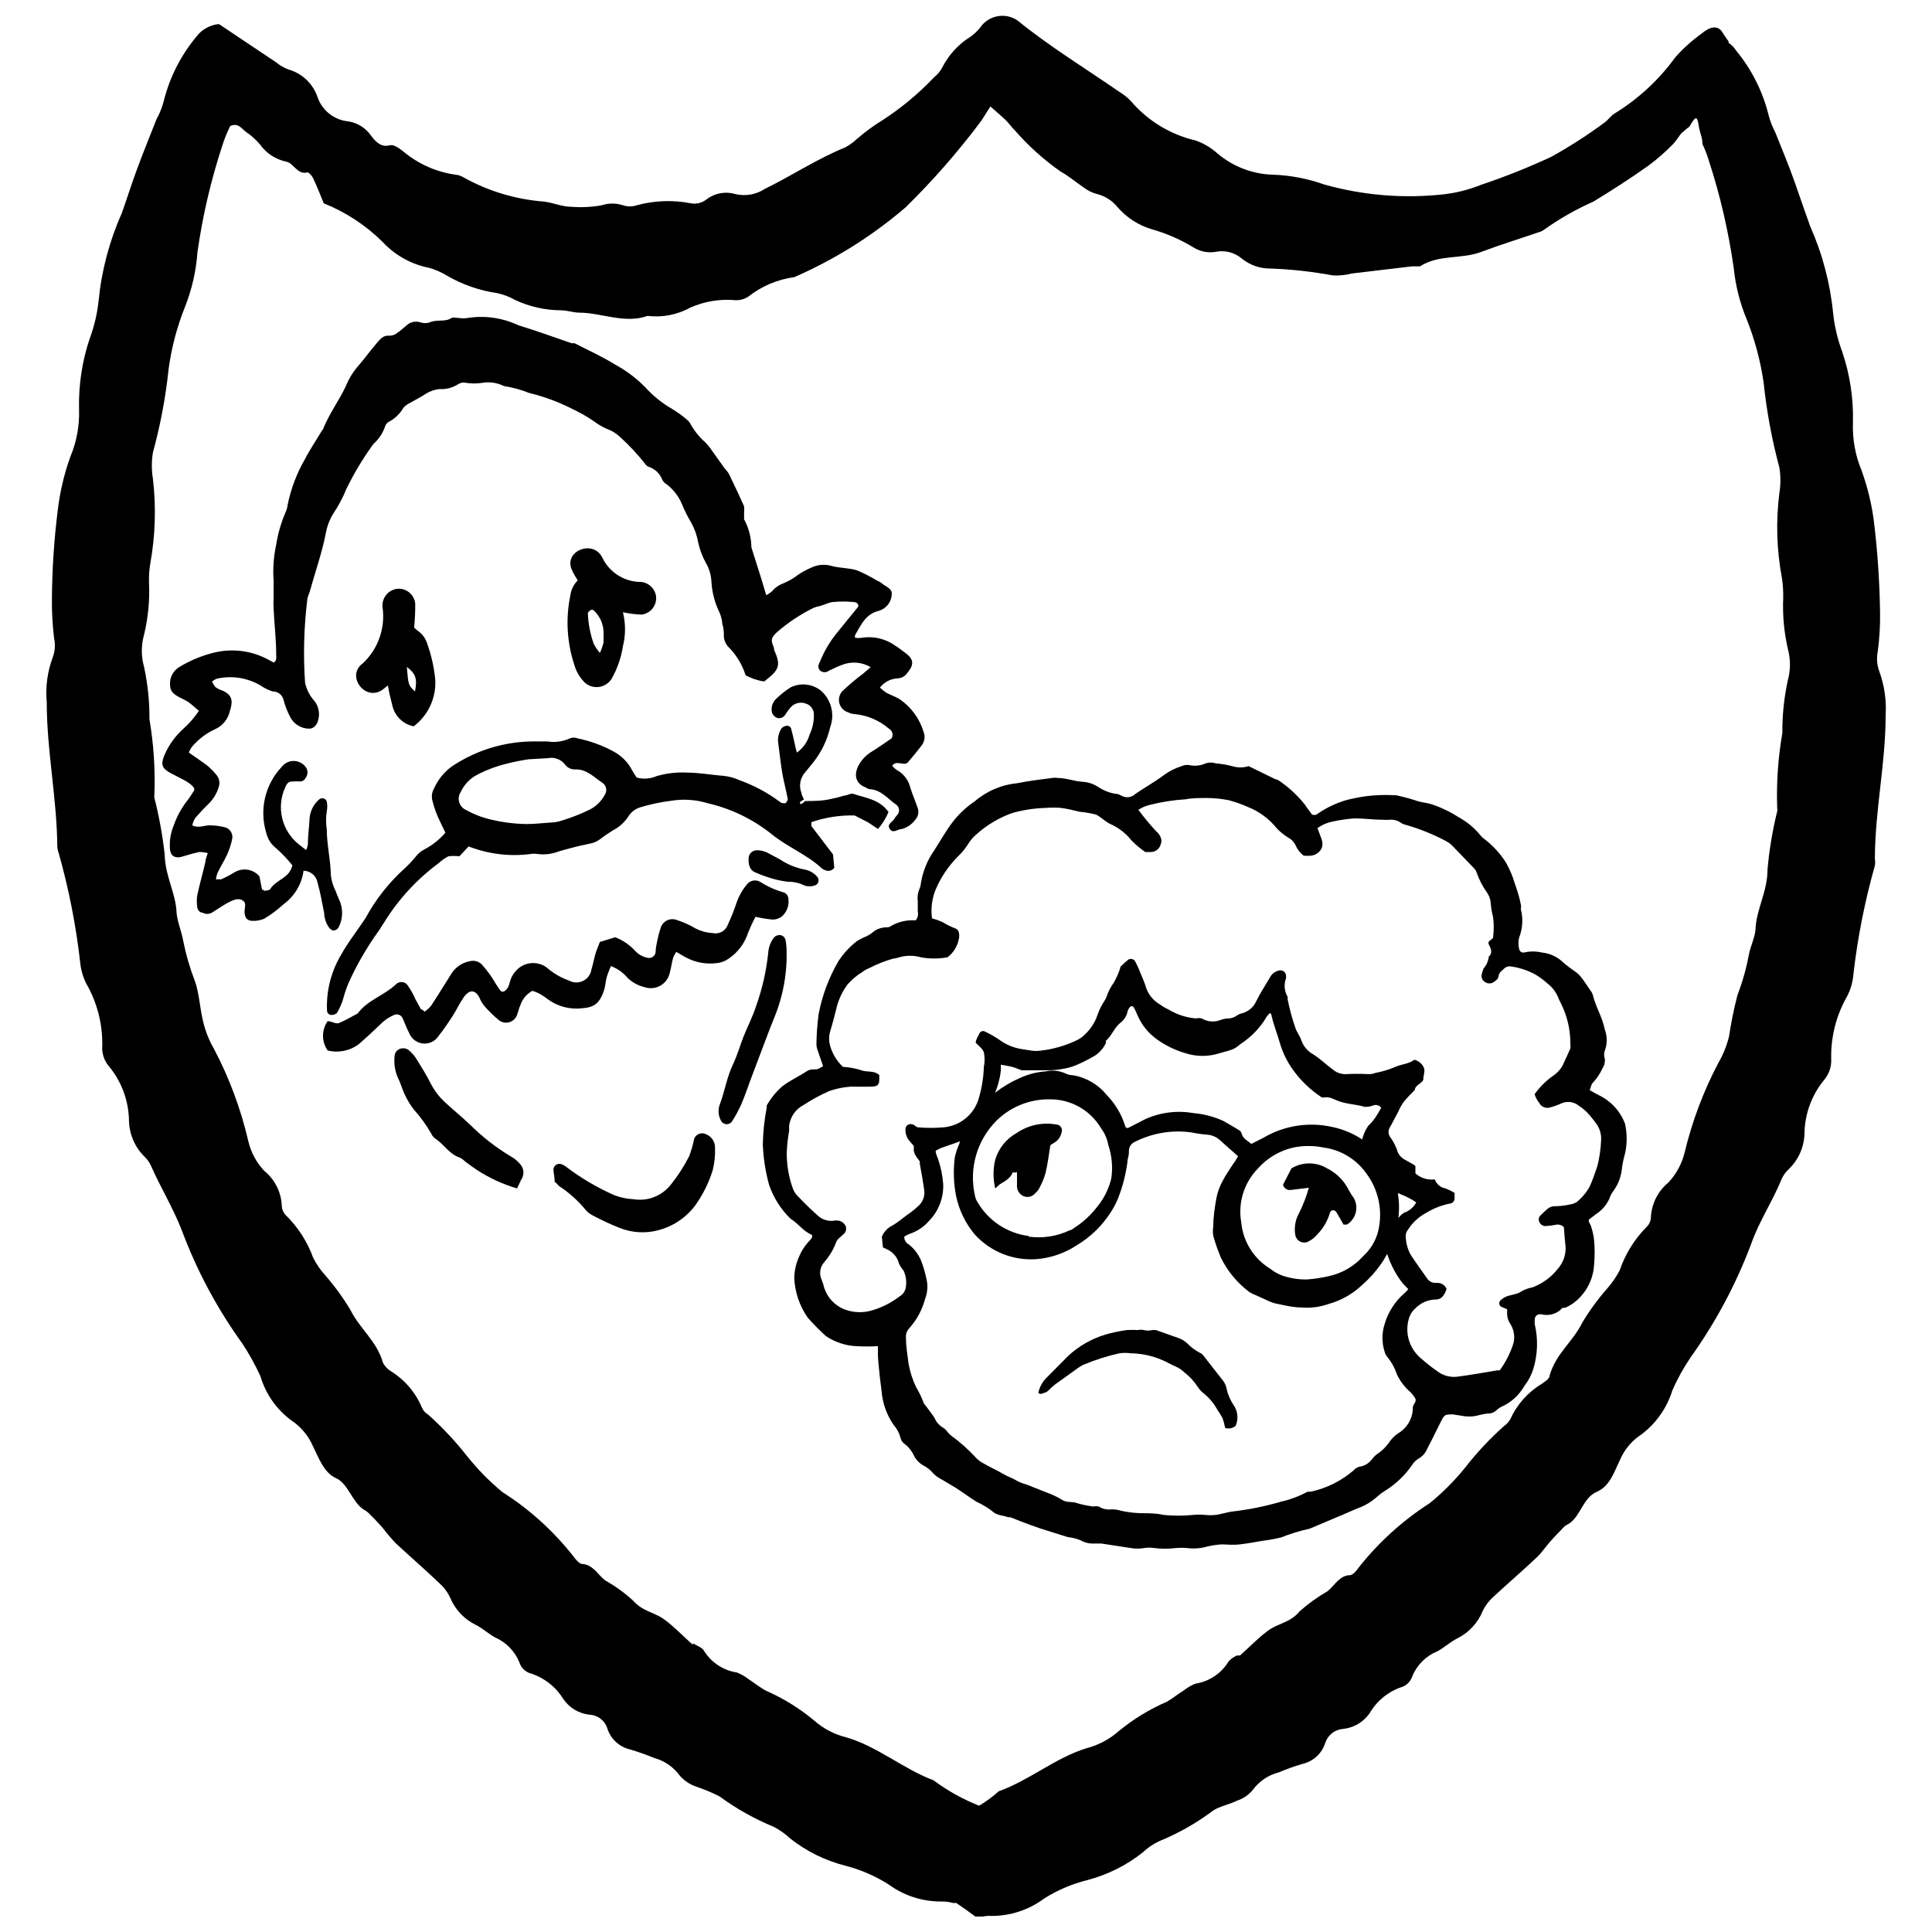 <?xml version="1.0" encoding="UTF-8"?>
<!-- Uploaded to: ICON Repo, www.iconrepo.com, Generator: ICON Repo Mixer Tools -->
<svg width="800px" height="800px" version="1.1" viewBox="144 144 512 512" xmlns="http://www.w3.org/2000/svg">
 <defs>
  <clipPath id="a">
   <path d="m156 148.09h488v503.81h-488z"/>
  </clipPath>
 </defs>
 <g clip-path="url(#a)">
  <path d="m642.01 321.83c-0.594-1.621-0.734-3.379-0.398-5.074 0.465-3.461 0.676-6.949 0.625-10.438-0.113-7.816-0.625-15.625-1.539-23.387-0.566-4.867-1.695-9.652-3.363-14.258-1.672-4.027-2.449-8.367-2.285-12.723 0.16-6.371-0.805-12.723-2.852-18.762-1.211-3.254-2.016-6.644-2.394-10.098-0.773-7.996-2.836-15.816-6.102-23.156-1.367-3.766-2.625-7.527-3.992-11.406-1.598-4.562-3.481-9.012-5.246-13.461h-0.004c-0.758-1.453-1.352-2.981-1.766-4.562-1.547-6.281-4.492-12.129-8.613-17.113-0.516-0.816-1.195-1.516-1.996-2.055v-0.457c0 0.172-0.801-1.082-1.426-1.992-1.312-2.508-3.594-1.77-5.703 0-2.547 1.828-4.879 3.93-6.961 6.273-4.305 5.938-9.73 10.973-15.969 14.828-1.082 0.57-1.883 1.883-2.91 2.566-4.477 3.305-9.164 6.316-14.031 9.012-6.055 2.816-12.262 5.289-18.594 7.414-3.16 1.277-6.481 2.121-9.867 2.512-10.66 1.18-21.449 0.289-31.77-2.625-4.293-1.531-8.793-2.394-13.348-2.566-5.488-0.117-10.77-2.133-14.941-5.703-1.664-1.484-3.602-2.625-5.707-3.367-6.66-1.551-12.656-5.188-17.109-10.379-0.883-0.957-1.902-1.785-3.023-2.453-9.238-6.387-18.535-12.035-27.094-18.992-3.246-2.191-7.652-1.352-9.867 1.883-0.762 0.965-1.664 1.812-2.68 2.508-3.168 1.996-5.731 4.816-7.414 8.156-0.512 0.949-1.207 1.785-2.055 2.453-4.094 4.332-8.688 8.16-13.688 11.406-2.418 1.484-4.707 3.16-6.844 5.019-0.934 0.867-1.969 1.613-3.082 2.227-7.359 2.965-14.203 7.527-21.332 11.008-2.289 1.5-5.094 1.996-7.758 1.367-2.617-0.793-5.461-0.281-7.641 1.371-1.148 0.938-2.644 1.332-4.109 1.082-4.785-0.941-9.723-0.766-14.43 0.516-1.164 0.387-2.426 0.387-3.594 0-1.852-0.609-3.852-0.609-5.703 0-2.633 0.473-5.316 0.609-7.984 0.398-2.394 0-4.734-1.027-7.129-1.367v-0.004c-7.598-0.555-14.977-2.773-21.617-6.5-0.594-0.352-1.254-0.566-1.941-0.629-5.203-0.719-10.094-2.918-14.086-6.332-0.969-0.742-2.34-1.711-3.309-1.484-2.34 0.629-3.707-0.797-5.019-2.508-1.41-2.07-3.625-3.457-6.102-3.82-3.731-0.379-6.894-2.898-8.102-6.445-1.207-3.551-4.09-6.281-7.699-7.301-1.18-0.445-2.277-1.078-3.25-1.883l-15.172-10.152c-2.414 0.219-4.617 1.469-6.047 3.422-4.125 4.981-7.07 10.832-8.613 17.113-0.434 1.629-1.066 3.199-1.883 4.676-1.77 4.508-3.594 8.953-5.246 13.461s-2.566 7.527-3.938 11.406c-3.293 7.356-5.371 15.195-6.16 23.215-0.359 3.41-1.145 6.766-2.336 9.98-2.039 6.043-3.004 12.395-2.852 18.766 0.156 4.359-0.641 8.703-2.34 12.719-1.637 4.574-2.746 9.32-3.309 14.145-0.969 7.762-1.484 15.57-1.539 23.387-0.039 3.488 0.152 6.977 0.57 10.438 0.375 1.691 0.258 3.453-0.344 5.078-1.43 3.82-1.973 7.914-1.594 11.977 0 12.832 2.68 25.324 2.793 38.102 0.027 0.586 0.141 1.16 0.344 1.711 2.684 9.469 4.59 19.141 5.703 28.918 0.176 1.984 0.719 3.918 1.598 5.703 2.879 4.988 4.359 10.664 4.277 16.426-0.184 2.082 0.496 4.144 1.883 5.703 3.219 3.961 5.043 8.875 5.188 13.977 0 3.633 1.434 7.117 3.992 9.695 0.797 0.742 1.438 1.633 1.883 2.625 2.508 5.703 5.988 11.406 8.156 17.109 3.984 10.652 9.375 20.723 16.027 29.945 1.82 2.762 3.422 5.66 4.793 8.668 1.383 4.691 4.269 8.801 8.211 11.695 2.523 1.684 4.504 4.059 5.707 6.844 1.598 3.25 2.965 7.074 6.102 8.441s4.277 6.273 7.242 8.27c0.453 0.234 0.875 0.52 1.258 0.855 1.312 1.254 2.566 2.566 3.82 3.992 1.102 1.453 2.281 2.844 3.535 4.164 3.82 3.535 7.699 6.902 11.406 10.438 1.215 1.047 2.203 2.328 2.91 3.766 1.293 3.246 3.754 5.894 6.902 7.414 1.711 0.855 3.309 2.34 5.078 3.309h-0.004c2.934 1.277 5.25 3.652 6.445 6.617 0.402 1.262 1.344 2.285 2.57 2.793 3.773 1.098 7.004 3.559 9.066 6.902 1.582 2.328 4.106 3.852 6.902 4.164 2.16 0.078 4.047 1.488 4.734 3.535 0.875 2.875 3.227 5.055 6.16 5.703 2.129 0.633 4.223 1.375 6.273 2.227 2.734 0.734 5.129 2.383 6.789 4.676 1.16 1.336 2.656 2.34 4.332 2.91 2.109 0.711 4.168 1.57 6.16 2.566 4.465 3.277 9.309 5.996 14.43 8.098 1.582 0.824 3.039 1.863 4.336 3.082 4.336 3.43 9.352 5.898 14.715 7.242 4.039 1.055 7.887 2.727 11.41 4.965 4.019 2.938 8.875 4.516 13.859 4.504 1.078-0.031 2.156 0.102 3.195 0.398h0.855c1.77 1.199 3.481 2.394 5.133 3.648v0.004c0.16 0.102 0.297 0.238 0.398 0.398 1.207-0.508 2.516-0.723 3.82-0.629 4.992 0.012 9.852-1.59 13.859-4.562 3.516-2.238 7.367-3.894 11.41-4.902 5.356-1.391 10.367-3.875 14.715-7.301 1.297-1.234 2.777-2.254 4.391-3.023 5.121-2.09 9.953-4.832 14.375-8.156 1.883-1.199 4.164-1.539 6.219-2.566h-0.004c1.68-0.539 3.164-1.547 4.277-2.91 1.684-2.281 4.102-3.914 6.848-4.621 2.031-0.852 4.106-1.594 6.215-2.223 2.938-0.641 5.297-2.824 6.16-5.703 0.711-2.043 2.578-3.461 4.734-3.594 2.801-0.309 5.336-1.805 6.957-4.109 1.949-3.367 5.078-5.891 8.785-7.07 1.227-0.508 2.164-1.531 2.566-2.797 1.246-3.012 3.652-5.394 6.676-6.613 1.77-0.969 3.309-2.394 5.078-3.309h-0.004c3.129-1.52 5.59-4.137 6.902-7.359 0.699-1.457 1.691-2.758 2.91-3.82 3.766-3.535 7.699-6.844 11.406-10.379 1.312-1.254 2.394-2.852 3.594-4.223 1.199-1.367 2.508-2.68 3.766-3.992h-0.004c0.418-0.301 0.855-0.566 1.312-0.801 2.965-2.055 3.648-6.789 7.188-8.328 3.535-1.539 4.562-5.133 6.16-8.383 1.164-2.805 3.152-5.191 5.703-6.844 3.902-2.934 6.777-7.027 8.215-11.691 1.332-3.027 2.938-5.93 4.789-8.672 6.617-9.246 12.008-19.309 16.027-29.945 2.109-6.102 5.703-11.406 8.156-17.395 0.441-0.996 1.082-1.887 1.883-2.625 2.633-2.519 4.133-5.996 4.164-9.641 0.117-5.106 1.945-10.027 5.191-13.973 1.344-1.582 2.019-3.629 1.883-5.703-0.109-5.773 1.352-11.473 4.219-16.484 0.926-1.773 1.484-3.711 1.656-5.703 1.109-9.777 3.019-19.449 5.703-28.918 0.086-0.566 0.086-1.145 0-1.711 0-12.777 2.852-25.324 2.852-38.156 0.242-3.977-0.344-7.957-1.711-11.695zm-24.242 2.566c-0.984 4.555-1.461 9.203-1.426 13.859-1.141 6.57-1.602 13.242-1.367 19.906 0.055 0.285 0.055 0.574 0 0.855-1.25 5.062-2.106 10.211-2.566 15.402 0 5.703-2.68 9.926-3.137 15.172 0 2.566-1.367 4.961-1.824 7.527h-0.004c-0.684 3.641-1.695 7.211-3.023 10.668-0.926 3.609-1.668 7.266-2.223 10.949-0.617 2.461-1.578 4.824-2.852 7.016-3.938 7.492-6.93 15.441-8.898 23.672-0.723 2.965-2.195 5.695-4.277 7.926-2.836 2.324-4.539 5.75-4.676 9.414-0.047 0.832-0.391 1.621-0.973 2.223-3.297 3.289-5.793 7.289-7.301 11.691-0.895 1.699-1.988 3.289-3.25 4.734-2.5 2.832-4.734 5.887-6.672 9.129-2.453 5.019-6.957 8.156-8.613 13.918 0 0.969-1.312 1.711-2.109 2.281v-0.004c-3.664 2.199-6.57 5.465-8.328 9.355-0.391 0.703-0.938 1.309-1.598 1.77-3.769 3.344-7.227 7.031-10.324 11.008-2.801 3.473-5.953 6.648-9.41 9.469-7.199 4.617-13.578 10.398-18.879 17.109-0.57 0.855-1.484 1.938-2.281 1.996-2.738 0-4.051 2.738-5.988 4.277-2.629 1.512-5.098 3.289-7.359 5.305-2.453 3.023-5.703 3.137-8.328 5.078-2.625 1.938-4.961 4.391-7.473 6.617h-0.742c-0.227 0-1.883 0.914-2.394 1.77v-0.004c-1.926 3.07-5.09 5.152-8.668 5.703-1.133 0.445-2.191 1.059-3.137 1.828-1.539 0.914-2.91 2.109-4.449 2.965-4.606 1.992-8.906 4.621-12.777 7.812-2.441 2.144-5.352 3.688-8.5 4.508-8.215 2.508-15.23 8.555-23.27 11.406-1.602 1.441-3.34 2.723-5.191 3.82-4.309-1.695-8.375-3.961-12.09-6.731-8.043-3.023-15-9.07-23.215-11.406-3.156-0.789-6.074-2.336-8.5-4.504-3.867-3.211-8.168-5.859-12.773-7.871-1.539-0.855-2.965-1.996-4.449-2.965v-0.004c-0.973-0.758-2.047-1.371-3.195-1.824-3.582-0.547-6.75-2.629-8.668-5.703-0.457-0.855-1.539-1.199-2.394-1.711-0.855-0.512-0.512 0-0.684 0-2.508-2.223-4.848-4.734-7.527-6.672-2.68-1.938-5.703-2.055-8.27-5.019h-0.008c-2.242-2.043-4.711-3.82-7.356-5.305-1.938-1.539-3.25-4.164-5.988-4.336-0.797 0-1.711-1.082-2.34-1.938v-0.004c-5.273-6.734-11.656-12.523-18.879-17.109-3.441-2.844-6.574-6.035-9.355-9.523-3.109-3.965-6.566-7.648-10.324-11.012-0.684-0.402-1.238-0.996-1.594-1.711-1.648-4.031-4.523-7.441-8.215-9.75-0.922-0.543-1.672-1.336-2.168-2.281-1.598-5.703-6.102-8.953-8.613-13.973v-0.004c-1.934-3.231-4.144-6.285-6.617-9.125-1.285-1.41-2.379-2.981-3.25-4.676-1.551-4.316-4.066-8.215-7.356-11.41-0.57-0.629-0.91-1.434-0.973-2.281-0.113-3.668-1.82-7.106-4.676-9.41-2.086-2.219-3.543-4.957-4.219-7.93-1.98-8.512-5.047-16.738-9.129-24.469-1.266-2.191-2.207-4.555-2.793-7.016-0.914-3.594-1.027-7.527-2.223-10.895h-0.004c-1.336-3.438-2.367-6.988-3.078-10.605-0.457-2.566-1.539-4.961-1.77-7.473-0.172-5.133-3.023-9.641-3.137-15.344-0.559-5.098-1.477-10.148-2.738-15.113-0.055-0.285-0.055-0.574 0-0.855 0.25-6.684-0.191-13.375-1.312-19.965 0.039-4.66-0.441-9.309-1.426-13.859-0.793-2.797-0.793-5.758 0-8.555 1.086-4.481 1.527-9.09 1.312-13.691-0.059-1.738 0.055-3.477 0.344-5.191 1.336-7.414 1.566-14.988 0.684-22.473-0.371-2.285-0.371-4.613 0-6.898 1.988-7.254 3.383-14.652 4.164-22.133 0.766-5.691 2.242-11.27 4.391-16.598 1.805-4.598 2.898-9.445 3.254-14.371 1.367-9.688 3.602-19.23 6.672-28.52 0.551-1.68 1.219-3.32 1.996-4.906 2.223-1.027 3.137 0.855 4.336 1.652v0.004c1.344 0.91 2.551 2.004 3.594 3.25 1.645 2.297 4.082 3.902 6.844 4.504 1.996 0.285 3.078 3.648 5.703 2.852 0.398 0 1.199 0.914 1.539 1.598 0.969 2.055 1.77 4.164 2.793 6.617h0.004c5.848 2.336 11.164 5.828 15.625 10.266 3.297 3.535 7.633 5.934 12.379 6.848 1.668 0.484 3.258 1.195 4.734 2.109 4.062 2.34 8.535 3.891 13.176 4.562 1.684 0.355 3.297 0.973 4.789 1.824 3.789 1.773 7.914 2.711 12.094 2.738 1.652 0 3.363 0.629 5.019 0.629 5.703 0 11.922 3.023 17.965 0.855 3.941 0.477 7.934-0.305 11.41-2.227 3.742-1.645 7.848-2.312 11.918-1.938 1.215 0.051 2.414-0.289 3.422-0.969 3.523-2.762 7.715-4.535 12.152-5.137 10.719-4.668 20.676-10.914 29.543-18.535 7.07-6.934 13.609-14.391 19.566-22.301 0.969-1.254 1.77-2.738 2.852-4.391 1.711 1.484 2.793 2.394 3.879 3.422 1.082 1.027 1.652 1.996 2.566 2.852 3.586 4.133 7.664 7.809 12.148 10.949 2.168 1.199 4.164 2.91 6.273 4.336 0.973 0.734 2.074 1.277 3.25 1.598 2.262 0.531 4.273 1.82 5.703 3.648 2.371 2.699 5.457 4.676 8.898 5.703 4.016 1.137 7.856 2.828 11.406 5.019 1.727 0.992 3.75 1.336 5.707 0.969 2.465-0.457 5.008 0.234 6.898 1.883 2.172 1.719 4.875 2.625 7.644 2.566 5.512 0.211 11.004 0.82 16.426 1.828 1.691 0.078 3.383-0.098 5.019-0.516l15.855-1.883h2.168c5.078-3.25 10.895-1.824 16.199-3.82 5.305-1.996 10.211-3.481 15.344-5.246 0.477-0.117 0.922-0.328 1.312-0.629 4.109-2.922 8.504-5.426 13.117-7.473 4.961-3.023 9.867-6.16 14.66-9.582 2.312-1.727 4.488-3.633 6.5-5.703 1.77-2.055 1.598-2.453 2.793-3.363 0 0 1.367-1.199 1.367-1.082 0 0.113 1.027-1.652 1.082-1.652 1.254-1.883 1.312 0.457 1.652 2.055 0.344 1.598 0.797 2.223 0.855 4.106l0.008-0.004c0.656 1.383 1.211 2.812 1.652 4.277 3.031 9.297 5.242 18.836 6.617 28.52 0.48 4.769 1.672 9.441 3.539 13.859 2.094 5.324 3.57 10.875 4.391 16.539 0.793 7.59 2.184 15.105 4.164 22.473 0.371 2.266 0.371 4.578 0 6.844-0.945 7.481-0.711 15.066 0.684 22.473 0.262 1.738 0.375 3.492 0.344 5.25-0.203 4.578 0.219 9.164 1.254 13.629 0.723 2.734 0.703 5.609-0.059 8.328z"/>
 </g>
 <path d="m376.67 500.75c-1.902 0.102-3.805 0.102-5.707 0-2.894-0.129-5.695-1.059-8.098-2.68-1.684-1.531-3.281-3.148-4.789-4.848-2.176-3.106-3.422-6.766-3.594-10.551 0.047-1.973 0.492-3.91 1.309-5.707 0.691-1.645 1.699-3.137 2.969-4.391 0.203-0.211 0.359-0.465 0.457-0.742v-0.57c-2.281-0.855-3.648-3.023-5.703-4.277h-0.004c-2.586-2.512-4.539-5.598-5.703-9.012-0.945-3.461-1.504-7.019-1.652-10.609 0.055-3.293 0.398-6.574 1.027-9.809v-0.57c1.074-1.91 2.461-3.625 4.106-5.078 2.055-1.598 4.449-2.625 6.559-4.051 0.512-0.32 1.109-0.48 1.711-0.453 1.141 0 1.141 0 2.566-0.855l-1.426-4.164c-0.223-0.562-0.34-1.164-0.34-1.77 0.047-2.594 0.238-5.184 0.57-7.758 0.934-5.004 2.731-9.809 5.305-14.203 1.32-1.996 2.957-3.769 4.848-5.246 0.59-0.355 1.199-0.68 1.824-0.969 0.75-0.289 1.457-0.672 2.109-1.141 1.109-1.039 2.586-1.594 4.106-1.539 0.395-0.02 0.773-0.16 1.086-0.402 1.738-0.984 3.703-1.496 5.703-1.48 0.262 0.055 0.535 0.055 0.797 0 0.504-0.645 0.695-1.484 0.516-2.281v-2.68-0.004c-0.156-1.098-0.016-2.219 0.398-3.25 0.219-0.445 0.355-0.93 0.398-1.426 0.484-3.18 1.695-6.203 3.539-8.84 1.652-2.566 3.137-5.246 5.019-7.699 1.609-2.059 3.535-3.848 5.703-5.305 3.203-2.762 7.191-4.457 11.406-4.848 3.023-0.629 6.102-0.969 9.125-1.367v-0.004c0.492-0.082 0.992-0.082 1.484 0 2.281 0 4.449 0.914 6.789 1.027h-0.004c1.383 0.105 2.719 0.555 3.879 1.312 1.328 0.895 2.82 1.516 4.394 1.824 0.598 0.004 1.188 0.16 1.711 0.457 1.211 0.773 2.797 0.609 3.82-0.398 2.508-1.711 5.078-3.137 7.527-4.961v-0.004c1.438-1.055 3.035-1.863 4.734-2.394 0.621-0.293 1.32-0.391 1.996-0.285 1.477 0.332 3.019 0.172 4.394-0.457 0.852-0.281 1.77-0.281 2.621 0 1.484 0.129 2.953 0.375 4.394 0.742 1.406 0.453 2.926 0.453 4.332 0l7.016 3.422c0.297 0.062 0.586 0.156 0.855 0.285 2.656 1.781 5.019 3.953 7.016 6.445 0.629 0.969 1.367 1.883 1.938 2.68h0.004c0.57 0.227 1.219 0.094 1.652-0.34 2.324-1.574 4.887-2.769 7.586-3.535 1.637-0.414 3.293-0.734 4.965-0.973 2.457-0.324 4.938-0.418 7.414-0.285h0.57c1.75 0.371 3.484 0.828 5.191 1.371 1.426 0.57 2.91 0.57 4.277 1.027 2.551 0.844 4.988 2.012 7.242 3.477 2.191 1.191 4.133 2.801 5.703 4.734 0.305 0.398 0.672 0.746 1.086 1.027 2.25 1.723 4.18 3.828 5.703 6.219 1.012 1.805 1.816 3.715 2.394 5.703 0.344 0.914 0.629 1.883 0.914 2.793 0.285 0.914 0.457 1.77 0.629 2.625 0.172 0.855 0 0.855 0 1.199h-0.004c0.652 2.512 0.492 5.168-0.453 7.586-0.227 0.973-0.227 1.988 0 2.965 0.039 0.305 0.203 0.578 0.449 0.762 0.246 0.18 0.559 0.258 0.859 0.207 1.559-0.371 3.18-0.371 4.734 0 2.152 0.211 4.168 1.16 5.703 2.68 1.055 0.902 2.16 1.738 3.309 2.512 0.562 0.418 1.062 0.918 1.484 1.48 0.855 1.082 1.598 2.281 2.394 3.422 0.254 0.305 0.449 0.652 0.57 1.027 0.742 3.195 2.566 5.988 3.195 9.238v0.004c0.695 1.836 0.695 3.867 0 5.703-0.227 0.645-0.227 1.352 0 1.996 0.137 0.898-0.066 1.812-0.57 2.566-0.641 1.426-1.504 2.734-2.566 3.879-0.457 0.344-0.512 1.199-0.855 1.938 0.793 0.5 1.613 0.957 2.453 1.371 3.18 1.531 5.652 4.227 6.898 7.527 0.602 2.629 0.602 5.359 0 7.984-0.352 1.238-0.617 2.496-0.797 3.766-0.18 2.207-0.969 4.32-2.281 6.106-0.434 0.543-0.762 1.16-0.969 1.824-0.738 1.754-1.992 3.246-3.594 4.277l-1.996 1.539c0 0.629 0.457 1.141 0.629 1.652l-0.004 0.004c0.375 1.129 0.645 2.297 0.801 3.477 0.23 2.371 0.23 4.758 0 7.129-0.328 4.008-2.418 7.664-5.703 9.984-0.586 0.383-1.195 0.727-1.828 1.027-0.457 0-1.027 0-1.367 0.629v-0.004c-1.398 1.156-3.262 1.582-5.019 1.141-0.207-0.027-0.418-0.027-0.629 0-0.613 0.078-1.09 0.578-1.141 1.199-0.059 0.492-0.059 0.988 0 1.48 0.906 3.902 0.77 7.977-0.398 11.809-0.504 1.613-1.293 3.121-2.336 4.449-1.441 2.555-3.688 4.562-6.391 5.703-0.426 0.266-0.824 0.574-1.195 0.914-0.527 0.449-1.191 0.711-1.883 0.738-1.367 0-2.738 0.57-4.106 0.742h-0.004c-0.699 0.059-1.406 0.059-2.109 0l-3.309-0.512c-1.938 0-2.168 0-3.023 1.652-0.855 1.652-2.453 5.019-3.766 7.473h0.004c-0.457 1.117-1.281 2.043-2.34 2.625-0.672 0.414-1.238 0.98-1.652 1.652-1.855 2.699-4.242 4.992-7.016 6.731-0.77 0.469-1.496 1.004-2.168 1.598-1.547 1.426-3.371 2.516-5.363 3.195l-3.82 1.652-8.785 3.707c-2.606 0.574-5.16 1.355-7.641 2.34-1.562 0.371-3.144 0.66-4.734 0.855-2.055 0.344-4.106 0.742-6.16 0.969-2.055 0.227-3.195 0-4.793 0-1.289 0.07-2.566 0.262-3.82 0.57-1.723 0.5-3.527 0.637-5.305 0.398-1.008-0.082-2.016-0.082-3.023 0-1.895 0.234-3.809 0.234-5.703 0-0.887-0.141-1.793-0.141-2.68 0-1.172 0.203-2.367 0.203-3.539 0l-7.812-1.195h-1.77c-1.293 0.082-2.582-0.215-3.707-0.855-1.094-0.445-2.246-0.734-3.422-0.855l-4.562-1.426c-3.594-1.082-7.129-2.394-10.609-3.82h-0.57c-1.426-0.57-3.078-0.398-4.391-1.711v-0.004c-1.258-0.941-2.617-1.746-4.051-2.394-1.938-1.199-3.766-2.625-5.703-3.82-1.938-1.199-2.91-1.711-4.336-2.566-0.504-0.297-0.965-0.664-1.367-1.086-0.77-0.926-1.723-1.68-2.797-2.223-0.961-0.555-1.75-1.363-2.281-2.34-0.594-1.363-1.535-2.543-2.738-3.422-0.469-0.371-0.793-0.895-0.91-1.484-0.328-1.266-0.957-2.441-1.824-3.422-1.828-2.633-2.93-5.703-3.195-8.895-0.344-2.547-0.629-5.113-0.855-7.699-0.172-1.887-0.113-2.969-0.113-4.281zm181.78-31.539c-0.562-0.578-1.387-0.816-2.168-0.629-0.887 0.168-1.781 0.285-2.68 0.344-0.836 0-1.562-0.562-1.77-1.371-0.164-0.598 0.062-1.234 0.57-1.598 0.543-0.559 1.113-1.094 1.711-1.598 0.465-0.398 1.043-0.637 1.652-0.684 1.484 0 2.965-0.172 4.449-0.512 0.59-0.09 1.156-0.305 1.656-0.629 1.395-1.133 2.559-2.527 3.422-4.106 0.797-1.711 1.367-3.535 1.996-5.305 0.598-2.312 0.941-4.684 1.027-7.074 0.07-1.508-0.371-2.996-1.258-4.219-0.812-1.148-1.707-2.234-2.68-3.25-0.652-0.613-1.359-1.168-2.109-1.656-1.297-0.98-3.023-1.176-4.508-0.512-0.918 0.426-1.871 0.77-2.852 1.027-1.164 0.449-2.481-0.074-3.023-1.199-0.551-0.668-0.957-1.445-1.195-2.281 1.418-1.984 3.176-3.699 5.191-5.078 0.875-0.641 1.613-1.457 2.164-2.394 0.742-1.539 1.426-3.078 2.109-4.621h0.004c0.059-0.395 0.059-0.801 0-1.195 0.039-3.785-0.844-7.523-2.566-10.895-0.234-0.445-0.445-0.902-0.629-1.371-0.598-1.484-1.582-2.785-2.852-3.762-0.969-0.879-2.019-1.664-3.137-2.34-2-1.109-4.184-1.844-6.445-2.168-0.703-0.152-1.434 0.062-1.941 0.57-0.57 0.57-1.312 0.969-1.426 1.883-0.113 0.914-0.684 1.199-1.199 1.598h0.004c-0.738 0.57-1.77 0.57-2.512 0-0.699-0.453-1.004-1.32-0.742-2.109 0.102-0.492 0.254-0.969 0.457-1.426 0.77-0.883 1.246-1.977 1.371-3.141 1.141-1.027 0.512-2.223 0-3.25s1.199-1.254 1.141-1.883c0.227-1.758 0.227-3.543 0-5.305-0.32-1.25-0.531-2.531-0.629-3.82-0.09-1.004-0.441-1.969-1.027-2.793-1.105-1.543-1.992-3.231-2.621-5.019-0.137-0.465-0.371-0.891-0.688-1.258l-6.047-6.273h0.004c-0.457-0.391-0.957-0.734-1.484-1.027-3.43-1.816-7.043-3.269-10.781-4.332-0.387-0.082-0.754-0.238-1.082-0.457-0.891-0.645-1.984-0.945-3.082-0.855-0.586 0.055-1.18 0.055-1.766 0-2.625 0-5.191-0.398-7.758-0.344-1.918 0.152-3.824 0.438-5.703 0.855-1.402 0.281-2.727 0.863-3.879 1.711 0.398 1.082 0.797 2.055 1.141 3.078 0.344 1.027 0.344 2.566-1.199 3.594v0.004c-0.488 0.348-1.059 0.562-1.652 0.625-0.645 0.059-1.293 0.059-1.941 0-0.918-0.699-1.645-1.621-2.109-2.68-0.41-0.906-1.113-1.648-1.996-2.109-1.105-0.691-2.121-1.516-3.023-2.453-2.035-2.555-4.711-4.523-7.758-5.703-1.621-0.727-3.301-1.316-5.019-1.77-1.879-0.363-3.789-0.555-5.703-0.57-1.996 0-3.992 0-5.703 0.344-3.273 0.195-6.519 0.711-9.695 1.539-1 0.25-1.945 0.676-2.797 1.254 1.473 1.988 3.051 3.894 4.734 5.703 0.543 0.438 0.953 1.008 1.199 1.656 0.227 0.547 0.227 1.164 0 1.711-0.281 1.199-1.332 2.066-2.566 2.109h-1.539c-1.316-0.902-2.539-1.934-3.652-3.078-1.516-1.906-3.473-3.414-5.703-4.394-1.312-0.629-2.394-1.824-3.707-2.453-1.402-0.359-2.836-0.609-4.277-0.738-1.652-0.398-3.309-0.797-4.961-1.027h-0.004c-1.383-0.113-2.777-0.113-4.16 0-2.992 0.086-5.965 0.547-8.844 1.367-3.516 1.262-6.754 3.199-9.523 5.703-0.75 0.645-1.402 1.395-1.941 2.227-0.77 1.281-1.711 2.449-2.793 3.481-2.617 2.606-4.695 5.707-6.102 9.125-0.895 2.344-1.188 4.871-0.855 7.356 0.977 0.266 1.93 0.609 2.852 1.027 1.098 0.684 2.266 1.258 3.477 1.711 0.359 0.164 0.629 0.477 0.742 0.855 0.195 0.672 0.195 1.383 0 2.055-0.395 1.863-1.445 3.523-2.965 4.676-2.34 0.43-4.734 0.43-7.074 0-1.863-0.535-3.84-0.535-5.703 0-0.574 0.195-1.168 0.328-1.766 0.398-2.094 0.598-4.117 1.398-6.047 2.398-0.758 0.297-1.469 0.699-2.113 1.195-1.434 0.879-2.723 1.977-3.82 3.254-1.434 1.934-2.445 4.148-2.965 6.5-0.512 1.996-1.027 4.051-1.652 6.047h-0.004c-0.312 1.156-0.312 2.379 0 3.535 0.598 2.18 1.781 4.152 3.426 5.703 1.605 0.098 3.195 0.383 4.731 0.855 1.598 0.684 3.481 0 4.906 1.312v1.141c0 1.598-0.57 1.883-2.109 1.938-1.539 0.059-3.594 0-5.363 0v0.004c-1.941 0.121-3.863 0.504-5.703 1.141-2.387 1.031-4.676 2.269-6.844 3.707-2.188 1.105-3.652 3.262-3.879 5.703 0.027 0.398 0.027 0.801 0 1.199-0.324 1.887-0.535 3.789-0.625 5.703-0.023 3.102 0.477 6.188 1.48 9.125 0.219 0.75 0.586 1.449 1.086 2.055 1.711 1.824 3.481 3.594 5.363 5.246h-0.004c1.25 1.344 3.106 1.949 4.906 1.598h0.57c1.027 0.031 1.93 0.688 2.281 1.652 0.211 0.805-0.109 1.652-0.797 2.113-0.629 0.629-1.539 1.199-1.77 1.938-0.727 1.969-1.809 3.785-3.195 5.363-1.152 1.301-1.398 3.172-0.625 4.734 0.258 0.645 0.469 1.312 0.625 1.996 0.824 2.582 2.742 4.668 5.25 5.703 2.344 0.922 4.934 1.043 7.356 0.34 2.688-0.777 5.203-2.055 7.414-3.762 0.969-0.559 1.594-1.566 1.656-2.684 0.188-1.398-0.027-2.824-0.629-4.106-0.469-0.559-0.871-1.172-1.195-1.824-0.441-1.789-1.715-3.254-3.426-3.938l-0.855-0.398-0.285-2.852c0.48-1.148 1.32-2.109 2.398-2.738 1.938-1.027 3.535-2.566 5.363-3.766h-0.004c0.637-0.48 1.242-0.996 1.824-1.539 1.246-1.051 1.867-2.664 1.656-4.277-0.344-2.394-0.742-4.734-1.199-7.074v0.004c0.055-0.188 0.055-0.387 0-0.574-0.797-1.141-1.824-2.109-1.539-3.707 0 0 0-0.512-0.398-0.797-0.41-0.43-0.793-0.887-1.141-1.367-0.539-0.848-0.781-1.852-0.684-2.856 0.062-0.391 0.293-0.738 0.633-0.945 0.34-0.207 0.754-0.258 1.133-0.137 0.512 0 1.027 0.797 1.539 0.797 2.277 0.199 4.57 0.199 6.848 0 4.422-0.41 8.129-3.523 9.297-7.812 0.777-2.672 1.219-5.43 1.312-8.215 0.258-1.258 0.258-2.559 0-3.82-0.285-0.969-1.312-1.652-2.168-2.566 0-0.742 0.57-1.598 0.969-2.394 0.098-0.293 0.32-0.527 0.605-0.637 0.289-0.109 0.609-0.086 0.879 0.066 1.352 0.629 2.648 1.375 3.875 2.223 1.691 1.23 3.644 2.051 5.707 2.398l2.91 0.457-0.004-0.004c0.703 0.086 1.41 0.086 2.113 0 3.258-0.348 6.438-1.234 9.41-2.621 0.918-0.383 1.754-0.945 2.453-1.656 1.535-1.422 2.691-3.207 3.363-5.191 0.418-1.246 0.992-2.434 1.711-3.535 0.285-0.387 0.516-0.809 0.684-1.254 0.418-1.332 1.055-2.586 1.883-3.707 0.695-1.215 1.27-2.496 1.711-3.82 0 0 0-0.57 0.398-0.742h0.004c0.547-0.578 1.137-1.113 1.766-1.598 0.301-0.188 0.664-0.242 1.008-0.156 0.344 0.086 0.641 0.305 0.816 0.613 0.344 0.629 0.629 1.254 0.914 1.883 0.684 1.77 1.539 3.481 2.055 5.305v-0.004c0.668 1.785 1.938 3.277 3.594 4.223 0.723 0.543 1.508 1.004 2.336 1.367 2.199 1.336 4.68 2.137 7.246 2.34 0.484-0.117 0.996-0.117 1.48 0 1.574 0.941 3.508 1.07 5.191 0.344 0.66-0.23 1.355-0.344 2.055-0.344 0.695-0.043 1.367-0.281 1.938-0.684 0.402-0.277 0.844-0.492 1.312-0.629 1.785-0.398 3.269-1.629 3.992-3.309 1.082-2.168 2.394-4.164 3.594-6.219v0.004c0.496-0.984 1.426-1.68 2.508-1.883 0.441-0.086 0.898 0.031 1.238 0.32 0.344 0.285 0.539 0.715 0.531 1.164 0.027 0.188 0.027 0.379 0 0.57-0.613 1.609-0.469 3.414 0.398 4.902 0.051 0.188 0.051 0.387 0 0.57 0.492 2.535 1.16 5.031 1.996 7.473 0.344 1.254 1.254 2.281 1.652 3.481h0.004c0.508 1.539 1.562 2.836 2.965 3.648 1.996 1.199 3.594 2.852 5.418 4.164 0.93 0.777 2.098 1.203 3.309 1.199 2.07-0.113 4.148-0.113 6.219 0 0.605-0.004 1.203-0.121 1.766-0.344 1.766-0.324 3.484-0.84 5.133-1.539 1.711-0.797 3.707-0.797 5.133-1.938h0.004c1.016 0.246 1.883 0.91 2.394 1.824 0.629 1.082 0 2.109 0 3.25 0 1.141-2.168 1.484-2.281 2.965-1.008 0.953-1.961 1.961-2.852 3.023-0.633 0.891-1.168 1.848-1.598 2.852-0.742 1.312-1.367 2.68-2.109 3.938-0.512 0.777-0.512 1.785 0 2.566 0.762 1.031 1.375 2.164 1.824 3.363 0.277 1.191 1.074 2.195 2.168 2.738l2.34 1.312h-0.004c0.172 0.09 0.312 0.227 0.402 0.398v1.883c1.398 1.25 3.269 1.832 5.133 1.598 0.449 1.254 1.539 2.168 2.852 2.394 0.836 0.32 1.637 0.719 2.394 1.199v1.598c-0.07 0.609-0.535 1.098-1.141 1.195-2.242 0.434-4.387 1.262-6.332 2.453-2.035 1.074-3.746 2.668-4.961 4.621-0.305 0.395-0.48 0.871-0.512 1.367 0 1.797 0.449 3.562 1.309 5.137 1.367 2.109 2.852 4.106 4.277 6.16 0.531 0.867 1.496 1.371 2.512 1.309 1.168-0.141 2.285 0.512 2.738 1.598-0.512 1.426-1.199 2.852-2.965 2.793v0.004c-2.004 0.062-3.906 0.902-5.305 2.336-0.68 0.594-1.207 1.336-1.543 2.168-1.395 3.863-0.289 8.184 2.797 10.895 1.406 1.273 2.891 2.453 4.449 3.535 1.605 1.273 3.676 1.812 5.703 1.484 3.481-0.457 6.902-1.082 10.324-1.652h0.629-0.004c1.395-1.906 2.508-4 3.309-6.219 0.836-1.949 0.664-4.188-0.457-5.988-0.578-0.82-0.895-1.793-0.91-2.797 0.047-0.395 0.047-0.797 0-1.195l-1.539-0.629c-0.258-0.152-0.441-0.402-0.504-0.695-0.066-0.293-0.008-0.598 0.16-0.844 0.324-0.367 0.711-0.676 1.141-0.914 1.254-0.742 2.852-0.684 4.106-1.367 0.922-0.605 1.945-1.031 3.023-1.254 0.48-0.098 0.945-0.27 1.371-0.516 2.238-1.016 4.195-2.562 5.703-4.504 1.391-1.566 2.125-3.609 2.051-5.703-0.168-1.715-0.34-3.481-0.453-5.305zm-48.426-31.656c-0.477-0.633-1.305-0.887-2.055-0.629-0.742 0.297-1.539 0.434-2.336 0.398-2.055-0.629-4.223-0.684-6.273-1.312-2.055-0.629-2.91-1.539-4.621-1.141 0 0-0.57 0-0.797-0.285h-0.004c-2.812-1.887-5.266-4.262-7.242-7.016-1.512-2.074-2.668-4.387-3.422-6.844-0.742-2.68-1.824-5.246-2.394-7.984l-0.344-0.285-0.742 0.797c-1.742 3.027-4.188 5.59-7.129 7.473-0.852 0.84-1.918 1.43-3.082 1.711l-2.625 0.742h0.004c-2.789 0.855-5.769 0.855-8.555 0-2.781-0.777-5.406-2.031-7.758-3.707-2.371-1.672-4.211-3.988-5.305-6.672-0.258-0.648-0.562-1.277-0.914-1.883-0.117-0.168-0.309-0.266-0.512-0.266-0.207 0-0.398 0.098-0.516 0.266-0.254 0.301-0.445 0.648-0.57 1.027-0.211 1.199-0.859 2.277-1.824 3.023-1.711 1.312-2.34 3.481-3.938 4.848h0.004c-0.035 0.188-0.035 0.379 0 0.57-0.742 1.621-2.008 2.949-3.594 3.762-1.379 0.797-2.809 1.5-4.277 2.113-1.188 0.504-2.434 0.852-3.711 1.023-1.07 0.199-2.16 0.312-3.25 0.344h-7.473c-0.465-0.145-0.922-0.316-1.367-0.512-0.555-0.223-1.125-0.395-1.711-0.516l-2.453-0.457v1.484c-0.266 2.348-0.902 4.637-1.883 6.789-0.285 0.855-0.457 1.711-0.684 2.625v-0.004c-0.691 2.832-2.297 5.359-4.562 7.188-0.719 0.676-1.523 1.25-2.394 1.711-2.109 0.914-4.336 1.539-6.445 2.34-0.449 0.203-0.887 0.434-1.312 0.684 0 0.855 0.398 1.484 0.629 2.168h-0.004c0.746 2.156 1.207 4.398 1.371 6.672 0.145 3.606-1.199 7.109-3.707 9.699-1.375 1.617-3.172 2.824-5.191 3.477-0.496 0.203-0.977 0.449-1.426 0.742-0.027 0.887 0.461 1.711 1.254 2.109 1.402 1.117 2.5 2.57 3.195 4.223 0.613 1.57 1.09 3.195 1.426 4.848 0.434 1.762 0.312 3.613-0.344 5.305-0.766 2.902-2.211 5.582-4.219 7.812-0.637 0.676-0.949 1.59-0.855 2.512 0 2.281 0.398 4.562 0.684 6.844 0.379 2.152 1.051 4.246 1.996 6.215 0.758 1.273 1.41 2.609 1.941 3.996 0 0.344 0.398 0.629 0.629 0.969l1.598 2.168h-0.004c0.434 0.539 0.797 1.133 1.082 1.766 0.52 0.836 1.246 1.527 2.113 1.996 0.797 0.57 1.199 1.484 2.055 2.055h-0.004c2.312 1.688 4.449 3.598 6.391 5.703 0.598 0.66 1.312 1.203 2.109 1.598 1.652 0.969 3.363 1.711 5.019 2.68 1.652 0.969 2.168 0.969 3.137 1.539v0.004c1.012 0.609 2.106 1.07 3.25 1.367l1.426 0.57 3.879 1.539c1.395 0.488 2.731 1.121 3.992 1.883 1.254 0.914 2.738 0.398 3.992 0.914 1.438 0.422 2.906 0.727 4.394 0.91 0.469-0.113 0.957-0.113 1.426 0 1.016 0.648 2.231 0.91 3.422 0.742 0.793 0.004 1.578 0.117 2.34 0.344 1.871 0.43 3.781 0.66 5.703 0.684 1.824 0 3.707 0 5.703 0.457 2.578 0.258 5.176 0.258 7.758 0 1.078-0.113 2.168-0.113 3.25 0 1.59 0.18 3.199 0.043 4.734-0.398l2.055-0.457h-0.004c4.539-0.492 9.027-1.391 13.406-2.68 2.43-0.551 4.769-1.434 6.957-2.625h0.855c4.219-0.918 8.141-2.879 11.41-5.703 0.379-0.457 0.902-0.777 1.48-0.914 1.387-0.195 2.625-0.961 3.422-2.109 0.492-0.633 1.09-1.176 1.77-1.598 0.961-0.699 1.809-1.547 2.508-2.512 0.652-1 1.484-1.871 2.453-2.566 2.293-1.297 3.785-3.648 3.992-6.273-0.023-0.207-0.023-0.418 0-0.625 0-0.855 1.141-1.539 0.629-2.453-0.457-0.773-1.035-1.465-1.711-2.055-0.312-0.254-0.602-0.543-0.855-0.855-0.922-1.023-1.691-2.176-2.281-3.422-0.523-1.617-1.336-3.125-2.394-4.449-0.406-0.438-0.699-0.965-0.855-1.539-0.77-2.394-0.77-4.965 0-7.359 0.926-3.168 2.746-6 5.246-8.156 0.371-0.332 0.715-0.695 1.027-1.082l-1.484-1.539c-2.199-2.832-3.773-6.098-4.621-9.582-0.312-0.945-0.312-1.965 0-2.91 1.141-2.102 2.582-4.023 4.277-5.703 0.363-0.336 0.789-0.586 1.258-0.742 1.145-0.52 2.086-1.402 2.68-2.512-1.332-0.906-2.769-1.652-4.277-2.223-3.879-1.402-7.203-4.023-9.469-7.473-0.316-0.504-0.531-1.066-0.629-1.652-0.715-3.059-0.137-6.281 1.598-8.898 1.598-1.484 2.566-3.137 3.481-4.848z"/>
 <path d="m472.09 450.39c-1.883-1.598-3.422-3.023-4.961-4.391-0.938-0.781-2.094-1.238-3.309-1.312-1.344-0.102-2.676-0.293-3.992-0.57-5.137-0.742-10.371 0.113-15.004 2.453-0.93 0.363-1.57 1.227-1.652 2.223 0 0.742 0 1.484-0.285 2.223v0.004c-0.395 3.699-1.297 7.324-2.68 10.777-0.48 1.133-1.051 2.219-1.711 3.254-2.293 3.66-5.422 6.731-9.129 8.953-3.094 2.039-6.637 3.289-10.32 3.652-6.312 0.574-12.523-1.859-16.77-6.562-2.441-2.934-4.125-6.418-4.906-10.152-0.656-3.363-0.77-6.809-0.344-10.207 0.262-1.199 0.641-2.363 1.141-3.481 0.887-2.992 2.316-5.797 4.223-8.27 3.074-4.023 7.117-7.203 11.75-9.242 2.207-1.031 4.586-1.648 7.016-1.824 1.805-0.391 3.691-0.172 5.359 0.629 0.559 0.246 1.16 0.383 1.77 0.398 3.551 0.574 6.758 2.445 9.012 5.246 2.227 2.285 3.891 5.059 4.848 8.102 0 0 0 0.398 0.457 0.629h0.344l4.449-2.281-0.004-0.004c4.031-1.848 8.527-2.426 12.891-1.652 2.68 0.23 5.301 0.906 7.758 1.996 1.484 0.797 2.965 1.711 4.391 2.566h0.004c0.316 0.211 0.543 0.539 0.625 0.914 0.344 1.312 1.539 1.824 2.566 2.68l3.25-1.652 0.004-0.004c5.449-3.195 11.906-4.215 18.078-2.852 3.379 0.688 6.559 2.129 9.297 4.223 5.379 4.039 8.531 10.383 8.5 17.109-0.043 5.344-1.691 10.551-4.734 14.945-1.465 2.109-3.188 4.027-5.133 5.703-2.496 2.352-5.535 4.055-8.84 4.961-2.324 0.824-4.793 1.133-7.246 0.914-2.281 0-4.621-0.629-6.902-1.082-0.809-0.223-1.594-0.527-2.336-0.914l-3.023-1.367v-0.004c-0.457-0.16-0.898-0.371-1.312-0.625-3.277-2.41-5.922-5.582-7.699-9.242-0.742-1.824-1.426-3.648-1.996-5.703-0.145-0.848-0.145-1.715 0-2.566 0-2.566 0.398-5.133 0.855-7.644v0.004c0.32-1.562 0.879-3.062 1.652-4.449 0.855-1.652 1.938-3.137 2.91-4.676 0.398-0.402 0.684-1.086 1.141-1.828zm-55.496 21.332c3.738 0.516 7.547-0.078 10.949-1.711 0.57 0 1.027-0.629 1.598-0.914 2.035-1.359 3.848-3.035 5.363-4.961 1.914-2.242 3.281-4.898 3.992-7.758 0.449-3.023 0.176-6.113-0.801-9.012-0.289-1.57-0.934-3.051-1.883-4.336-1.402-2.383-3.414-4.356-5.832-5.707-2.414-1.352-5.144-2.039-7.914-1.992-5.25-0.051-10.305 2.004-14.031 5.703-5.113 5.148-7.262 12.539-5.703 19.621 0.105 0.738 0.379 1.441 0.801 2.055 2.887 4.863 7.852 8.121 13.461 8.84zm78.195-23.613c-2.652-0.543-5.387-0.543-8.039 0-3.699 0.844-7.035 2.84-9.527 5.703-3.594 3.766-5.184 9.02-4.277 14.145 0.48 5.106 3.359 9.68 7.758 12.32 0.938 0.762 2 1.359 3.137 1.77 2.094 0.711 4.293 1.059 6.5 1.027 1.922-0.148 3.828-0.434 5.707-0.855 3.598-0.762 6.859-2.66 9.297-5.418 1.902-1.742 3.25-4.004 3.879-6.504 1.32-5.422 0.102-11.152-3.309-15.57-2.652-3.629-6.668-6.019-11.125-6.617z"/>
 <path d="m420.53 513.13c-0.391 0.348-0.98 0.348-1.367 0 0.281-1.328 0.887-2.562 1.766-3.594l6.102-6.16h0.004c2.824-2.641 6.219-4.594 9.922-5.703 1.871-0.535 3.777-0.938 5.707-1.199 0.984-0.055 1.977-0.055 2.965 0 0.469-0.117 0.957-0.117 1.426 0 0.766 0.195 1.57 0.195 2.34 0h0.914l6.445 2.281h-0.004c0.648 0.285 1.242 0.672 1.77 1.141 1.094 1.156 2.391 2.102 3.82 2.797 0.25 0.164 0.465 0.375 0.629 0.625l5.133 6.559c0.492 0.637 0.824 1.379 0.969 2.168 0.316 1.461 0.898 2.856 1.711 4.109 1.238 1.637 1.5 3.816 0.684 5.703-0.773 0.652-1.824 0.871-2.793 0.57-0.16-0.891-0.391-1.77-0.684-2.625-0.434-0.785-0.91-1.547-1.426-2.281-0.906-1.648-2.129-3.102-3.594-4.277-0.633-0.488-1.176-1.09-1.598-1.77-0.926-1.418-2.082-2.672-3.422-3.707-0.703-0.703-1.539-1.266-2.453-1.652-0.645-0.27-1.273-0.574-1.883-0.914-3.074-1.641-6.496-2.519-9.98-2.566-0.984-0.141-1.984-0.141-2.965 0-3.301 0.734-6.527 1.766-9.641 3.082-0.461 0.223-0.902 0.488-1.312 0.797l-6.047 4.336c-0.629 0.484-1.219 1.02-1.766 1.598-0.402 0.43-0.953 0.695-1.543 0.738z"/>
 <path d="m407.75 458.95c-0.605-2.512-0.605-5.129 0-7.641 0.906-3.012 2.953-5.551 5.707-7.074 3.07-2.09 6.84-2.891 10.492-2.223 0.5 0.02 0.961 0.281 1.23 0.699 0.273 0.418 0.324 0.945 0.141 1.41-0.195 0.98-0.742 1.852-1.543 2.453l-1.426 0.914c-0.398 2.508-0.684 4.906-1.254 7.301v-0.004c-0.348 1.289-0.844 2.535-1.48 3.707-0.285 0.691-0.738 1.297-1.312 1.77-0.738 0.883-1.961 1.184-3.023 0.742-1.156-0.488-1.867-1.66-1.77-2.91v-2.91c0-0.969 0-0.398-0.457-0.457-0.457-0.059-0.457 0-0.684 0s0 0 0 0c-0.629 1.598-2.055 2.281-3.422 3.137z"/>
 <path d="m490.86 458.77-4.734 0.57v0.004c-0.957 0.176-1.883-0.426-2.109-1.371l2.223-4.336c2.91-1.766 6.559-1.766 9.469 0 2.473 1.23 4.477 3.234 5.703 5.707 0.402 0.754 0.859 1.477 1.371 2.164 1.363 2.453 0.559 5.543-1.828 7.016h-0.914c-0.629-1.082-1.254-2.281-1.938-3.363-0.219-0.281-0.555-0.449-0.91-0.457-0.34 0.102-0.617 0.355-0.742 0.684-0.621 2.144-1.758 4.102-3.309 5.703-0.621 0.746-1.375 1.363-2.227 1.828-0.68 0.43-1.535 0.492-2.269 0.156-0.738-0.332-1.254-1.012-1.379-1.812-0.172-0.961-0.172-1.945 0-2.906 0.117-0.859 0.391-1.691 0.797-2.453 1.16-2.281 2.094-4.672 2.797-7.133z"/>
 <path d="m347.07 301.75c0.559-0.297 1.074-0.66 1.543-1.082 0.738-0.898 1.703-1.59 2.793-1.996 1.492-0.598 2.894-1.406 4.164-2.394 1.066-0.707 2.191-1.32 3.367-1.824 1.773-0.875 3.82-1.016 5.703-0.402 2.109 0.512 4.391 0.457 6.445 1.082v0.004c1.852 0.773 3.644 1.688 5.359 2.738 0.402 0.164 0.785 0.375 1.141 0.625 1.027 0.969 2.965 1.367 2.738 3.137-0.148 1.965-1.48 3.641-3.363 4.223-3.648 0.855-4.793 3.82-6.387 6.504v0.629l-0.004-0.004c0.66 0.117 1.336 0.117 1.996 0 3.055-0.445 6.164 0.312 8.672 2.109 1.027 0.629 1.938 1.367 2.852 2.055 2.34 1.77 1.938 3.309 0.344 5.191h-0.004c-0.57 0.863-1.527 1.395-2.566 1.426-1.84 0.102-3.543 0.996-4.676 2.453 0.539 0.492 1.109 0.949 1.711 1.367 1.199 0.629 2.453 1.027 3.535 1.711 3.039 2.082 5.273 5.141 6.332 8.668 0.492 1.258 0.25 2.684-0.625 3.711-1.254 1.652-2.566 3.195-3.535 4.336s-3.023-0.742-4.164 0.914l-0.004-0.004c0.324 0.418 0.707 0.781 1.141 1.082 1.836 0.961 3.164 2.668 3.652 4.68 0.57 1.824 1.312 3.535 1.938 5.363v-0.004c0.434 1.098 0.188 2.344-0.625 3.195-0.859 1.203-2.109 2.066-3.539 2.453-1.082 0-2.34 1.312-3.195 0-0.855-1.312 0.629-1.77 1.141-2.625 0.512-0.855 0.742-0.914 1.027-1.367h0.004c0.492-0.785 0.32-1.816-0.402-2.398-2.281-1.539-3.992-3.992-7.074-4.164-0.398 0-0.797-0.344-1.199-0.512-2.625-1.027-3.023-3.309-1.824-5.703h0.004c0.82-1.566 2.066-2.871 3.594-3.766 1.824-1.141 3.594-2.394 5.191-3.481l-0.004 0.004c0.266-0.43 0.344-0.945 0.215-1.434-0.129-0.484-0.453-0.895-0.898-1.137-2.562-2.211-5.754-3.566-9.125-3.875-0.578-0.02-1.148-0.176-1.652-0.457-1.164-0.336-2.066-1.258-2.371-2.43-0.305-1.172 0.031-2.418 0.887-3.273 1.695-1.609 3.488-3.113 5.359-4.508l2.055-1.77c-2.375-1.402-5.277-1.594-7.812-0.512-1.082 0.398-2.109 0.914-3.195 1.426-0.695 0.574-1.699 0.574-2.394 0-0.742-0.797-0.457-1.598 0-2.453 1.098-2.715 2.598-5.254 4.449-7.527l5.703-7.016c0-1.082-1.027-1.199-1.598-1.199-1.594-0.141-3.195-0.141-4.793 0-1.254 0-2.508 0.742-3.766 1.082l0.004 0.004c-0.566 0.09-1.121 0.242-1.656 0.453-3.539 1.73-6.836 3.918-9.809 6.504-1.598 1.539-1.652 2.055-0.742 4.164v0.457c1.824 4.106 1.539 5.246-2.566 8.383-0.914 0-1.938-0.398-2.91-0.684-0.699-0.266-1.383-0.57-2.051-0.914-0.922-2.914-2.547-5.562-4.734-7.699-0.555-0.668-0.91-1.477-1.027-2.34 0-1.141 0-2.34-0.398-3.481v0.004c-0.074-1.02-0.305-2.019-0.688-2.969-1.301-2.613-2.059-5.465-2.223-8.383-0.082-1.75-0.59-3.453-1.484-4.961-0.914-1.664-1.586-3.453-1.996-5.305-0.316-1.84-0.934-3.609-1.824-5.25-0.973-1.602-1.812-3.277-2.508-5.019-0.875-2.035-2.25-3.82-3.992-5.188-0.508-0.277-0.922-0.695-1.199-1.199-0.609-1.664-1.961-2.949-3.652-3.481-0.406-0.172-0.746-0.473-0.969-0.855-1.992-2.512-4.184-4.859-6.559-7.016-1.039-1-2.285-1.758-3.652-2.223-1.188-0.543-2.316-1.211-3.363-1.996-1.664-1.152-3.418-2.16-5.246-3.023-3.762-1.957-7.746-3.453-11.863-4.449-2.148-0.859-4.387-1.473-6.676-1.824-1.762-0.883-3.758-1.184-5.703-0.855-1.438 0.227-2.898 0.227-4.336 0-0.703-0.176-1.445-0.051-2.051 0.34-1.473 0.961-3.211 1.422-4.965 1.312-1.297 0.125-2.551 0.555-3.648 1.254-1.367 0.914-2.793 1.598-4.164 2.394v0.004c-0.668 0.316-1.27 0.762-1.77 1.312-0.945 1.641-2.356 2.969-4.047 3.82-0.469 0.348-0.793 0.855-0.914 1.426-0.617 1.637-1.613 3.102-2.91 4.277l-0.285 0.344c-2.641 3.676-4.969 7.566-6.957 11.633-0.934 2.301-2.098 4.5-3.481 6.562-0.996 1.625-1.672 3.422-1.996 5.301-1.027 5.246-2.852 10.324-4.277 15.516-0.242 0.531-0.434 1.086-0.57 1.656-0.926 7.394-1.137 14.863-0.629 22.301 0.398 1.852 1.285 3.566 2.566 4.961 1.062 1.422 1.398 3.258 0.914 4.961-0.113 0.582-0.391 1.117-0.797 1.543-0.379 0.434-0.91 0.699-1.484 0.738-2.25 0.031-4.305-1.266-5.246-3.305-0.711-1.383-1.266-2.836-1.656-4.336-0.316-1.316-1.5-2.238-2.852-2.227-1.098-0.328-2.137-0.828-3.078-1.48-3.539-2.144-7.777-2.82-11.809-1.883-0.438 0.18-0.84 0.43-1.199 0.742 0.227 0.535 0.535 1.039 0.914 1.48 0.469 0.344 0.988 0.613 1.539 0.801 2.91 1.141 3.195 2.793 2.223 5.703h0.004c-0.496 1.996-1.855 3.672-3.707 4.562-2.473 1.105-4.656 2.766-6.391 4.848-0.301 0.445-0.551 0.922-0.738 1.426 1.824 1.312 3.535 2.394 5.133 3.648v0.004c0.758 0.664 1.465 1.391 2.109 2.168 0.805 0.898 1.066 2.16 0.684 3.305-0.508 1.688-1.43 3.215-2.68 4.449-1.254 1.199-2.453 2.508-3.594 3.82v0.004c-0.34 0.586-0.59 1.219-0.742 1.883 1.652 0.855 3.137 0 4.562 0 1.289 0.008 2.57 0.16 3.824 0.453 0.742 0.121 1.398 0.551 1.809 1.18 0.414 0.629 0.543 1.402 0.355 2.129-0.309 1.414-0.766 2.793-1.367 4.109-0.742 1.598-1.711 3.078-2.453 4.676-0.234 0.566-0.387 1.16-0.457 1.77h1.367 0.004c1.203-0.52 2.367-1.129 3.477-1.828 2.176-1.348 5.008-0.914 6.676 1.027l0.684 3.481c0.285 0 0.57 0.398 0.797 0.344 0.227-0.059 1.254 0 1.539-0.684 1.539-2.281 4.961-2.68 5.703-6.047l0.004-0.004c-1.309-1.645-2.758-3.172-4.336-4.562-1.289-0.996-2.195-2.406-2.566-3.992-0.934-3.016-1.051-6.227-0.34-9.301 0.711-3.078 2.227-5.91 4.391-8.207 0.754-1.008 1.938-1.598 3.191-1.598 1.258 0 2.441 0.59 3.195 1.598 0.629 0.844 0.629 2.004 0 2.852-0.301 0.684-1.027 1.082-1.766 0.969-0.285-0.027-0.574-0.027-0.859 0-1.598 0-2.109 0-2.738 1.426h0.004c-2.531 5.336-1.012 11.715 3.648 15.344l1.824 1.426c0.215-0.453 0.367-0.934 0.457-1.426 0-2.281 0.344-4.621 0.457-6.957v-0.004c0.145-1.906 1.023-3.688 2.453-4.961 0.309-0.324 0.766-0.457 1.203-0.352 0.434 0.105 0.781 0.434 0.906 0.863 0.168 0.848 0.168 1.723 0 2.566-0.258 1.59-0.258 3.207 0 4.793 0 4.106 1.027 8.098 1.082 12.207h0.004c0.172 1.43 0.594 2.82 1.254 4.106 0.398 1.141 0.914 2.168 1.312 3.25 0.688 2.113 0.5 4.414-0.516 6.391-0.281 0.473-0.766 0.789-1.312 0.855-0.457 0-1.027-0.457-1.312-0.914h0.004c-0.734-1.082-1.152-2.344-1.199-3.648-0.512-2.738-1.082-5.703-1.77-8.156-0.324-1.801-1.879-3.113-3.707-3.141-0.473 3.539-2.367 6.731-5.246 8.844-1.594 1.465-3.332 2.766-5.191 3.879-0.938 0.398-1.949 0.594-2.965 0.57-1.426 0-2.109-0.684-2.223-2.109-0.113-1.426 0.684-2.508-0.512-3.309-1.199-0.797-2.793 0-4.051 0.684-1.254 0.684-2.738 1.711-4.106 2.566h-0.004c-0.762 0.426-1.691 0.426-2.453 0-0.742 0-1.367-0.742-1.426-1.539-0.145-1.004-0.145-2.023 0-3.023 0.629-2.965 1.426-5.703 2.168-8.898 0-0.684 0.344-1.367 0.629-2.34h-0.004c-0.742-0.191-1.512-0.289-2.281-0.285-1.539 0.344-3.078 0.797-4.621 1.254-1.539 0.457-3.078 0-3.137-2.34l0.004 0.004c-0.121-2.051 0.23-4.098 1.023-5.988 0.824-2.344 2.019-4.539 3.539-6.504 0.742-0.914 1.312-1.938 1.824-2.68 0.512-0.742-1.141-1.938-1.996-2.453-0.855-0.512-2.852-1.484-4.223-2.223-2.281-1.254-2.625-2.223-1.652-4.676v-0.004c1.156-2.699 2.891-5.113 5.074-7.074 1.559-1.402 2.938-2.992 4.109-4.731-0.969-0.797-1.824-1.598-2.738-2.281v-0.004c-0.75-0.473-1.531-0.891-2.34-1.254-1.312-0.684-2.566-1.484-2.566-3.195v0.004c-0.199-1.945 0.73-3.828 2.394-4.852 2.981-1.82 6.238-3.148 9.641-3.934 4.738-1.059 9.703-0.371 13.973 1.938l1.484 0.797c0.855-0.629 0.629-1.367 0.629-2.055 0-4.106-0.512-8.156-0.684-12.262v0.004c-0.059-1.008-0.059-2.016 0-3.023v-4.336c-0.234-3.211-0.004-6.438 0.684-9.582 0.449-2.883 1.254-5.699 2.394-8.383 0.328-0.664 0.539-1.379 0.629-2.113 0.859-4.293 2.418-8.418 4.617-12.203 1.312-2.566 2.965-4.961 4.449-7.473l0.285-0.344c1.598-4.051 4.223-7.586 6.047-11.406 0.836-2.094 2.031-4.023 3.535-5.703 1.426-1.598 2.68-3.422 4.106-5.078 1.426-1.652 2.055-2.852 4.164-2.68h0.004c0.715-0.051 1.395-0.332 1.938-0.797 0.855-0.57 1.598-1.312 2.394-1.938v-0.004c0.984-0.902 2.379-1.211 3.652-0.797 0.812 0.281 1.695 0.281 2.508 0 1.938-0.855 4.106 0 5.703-1.141 0.512-0.285 1.426 0 2.109 0h0.004c0.699 0.109 1.41 0.109 2.109 0 4.617-0.742 9.352-0.066 13.574 1.938 4.734 1.426 9.355 3.137 14.031 4.734h0.797c3.648 1.883 7.359 3.535 10.836 5.703h0.004c2.922 1.594 5.594 3.613 7.926 5.988 2.047 2.262 4.434 4.184 7.074 5.707 1.363 0.828 2.66 1.762 3.879 2.793 0.449 0.355 0.82 0.805 1.082 1.312 1 1.781 2.293 3.383 3.824 4.734 0.703 0.711 1.336 1.496 1.879 2.336l3.309 4.621c0.41 0.418 0.773 0.875 1.086 1.371 1.367 2.852 2.738 5.703 4.051 8.668h-0.004c0.062 0.57 0.062 1.141 0 1.711v1.711c1.242 2.297 1.906 4.863 1.941 7.473 1.484 4.676 2.738 8.555 3.934 12.66z"/>
 <path d="m357.34 356.28c2.34 0 4.621 0 6.957-0.57 1.141-0.207 2.266-0.492 3.367-0.855 0.855 0 1.824-0.742 2.508-0.457 3.25 1.082 6.902 1.426 9.297 4.793v-0.004c-0.688 1.641-1.629 3.164-2.793 4.508-0.969-0.629-1.883-1.312-2.852-1.883l-3.363-1.711h-0.004c-3.875-0.086-7.738 0.512-11.406 1.77-0.047 0.359-0.047 0.723 0 1.082l5.703 7.473 0.344 3.535h-0.004c-0.547 0.789-1.59 1.055-2.449 0.629-0.289-0.09-0.559-0.223-0.801-0.402-3.992-3.766-9.184-5.703-13.348-9.125-4.973-3.981-10.785-6.789-16.996-8.211-3.141-0.953-6.457-1.168-9.695-0.629-2.742 0.344-5.453 0.918-8.098 1.711-1.262 0.383-2.348 1.188-3.082 2.281-1.02 1.625-2.457 2.941-4.164 3.82-1.082 0.684-2.223 1.426-3.25 2.223v0.004c-0.914 0.715-1.992 1.188-3.137 1.367-2.68 0.512-5.363 1.254-7.984 1.996-1.812 0.711-3.777 0.949-5.707 0.688-0.566-0.086-1.141-0.086-1.711 0-5.574 0.73-11.242 0.043-16.48-2l-2.453 2.625c-0.965-0.141-1.945-0.141-2.91 0-0.898 0.445-1.727 1.023-2.453 1.711-5.898 4.336-10.898 9.781-14.715 16.027-0.57 0.797-1.027 1.711-1.652 2.508l-0.004 0.004c-3.027 4.254-5.625 8.801-7.754 13.574-0.543 1.359-1 2.75-1.371 4.164-0.402 1.234-0.938 2.418-1.598 3.535-0.426 0.363-0.977 0.547-1.539 0.512-0.617-0.059-1.086-0.578-1.082-1.195-0.223-5.273 1.125-10.496 3.879-15 1.484-2.68 3.363-5.133 5.078-7.644l1.254-1.824h-0.004c2.707-5.004 6.258-9.5 10.496-13.289 1.062-0.996 2.055-2.062 2.965-3.195 0.555-0.676 1.23-1.238 1.996-1.656 2.18-1.109 4.117-2.641 5.707-4.504-0.742-1.598-1.484-3.023-2.109-4.449h-0.004c-0.504-1.227-0.922-2.481-1.254-3.766-0.395-1.199-0.25-2.508 0.398-3.594 1.027-2.266 2.617-4.231 4.621-5.703 6.453-4.352 14.062-6.672 21.844-6.672h3.481c2.031 0.34 4.117 0.062 5.988-0.797 0.676-0.289 1.438-0.289 2.109 0 3.289 0.672 6.461 1.824 9.414 3.422 2.078 1.09 3.789 2.777 4.902 4.848 0.402 0.727 0.84 1.43 1.312 2.109 1.762 0.48 3.637 0.34 5.305-0.398 2.648-0.762 5.406-1.07 8.156-0.914 3.195 0 6.387 0.629 9.523 0.855h0.004c1.461 0.145 2.887 0.531 4.219 1.141 3.82 1.363 7.414 3.285 10.668 5.703 0.203 0.199 0.461 0.34 0.742 0.402h0.797c0.309-0.27 0.527-0.629 0.629-1.027-0.398-2.168-0.969-4.277-1.367-6.387s-0.797-5.703-1.141-8.27l-0.004-0.004c-0.262-1.445 0.043-2.938 0.855-4.164 0.395-0.402 0.922-0.645 1.484-0.684 0.441 0.02 0.836 0.285 1.027 0.684 0.344 1.254 0.629 2.508 0.914 3.82 0.285 1.312 0.344 1.598 0.629 2.625h-0.004c1.633-1.145 2.82-2.816 3.363-4.734 0.848-1.777 1.242-3.734 1.141-5.703-0.137-1.215-0.992-2.227-2.168-2.566-1.414-0.516-3-0.105-3.992 1.027-0.562 0.664-1.078 1.371-1.539 2.109-0.461 0.617-1.254 0.887-1.996 0.684-0.836-0.293-1.418-1.055-1.484-1.938-0.109-1.203 0.355-2.387 1.258-3.195 1.152-1.109 2.414-2.106 3.762-2.965 2.672-1.32 5.871-0.938 8.156 0.969 2.656 2.422 3.582 6.211 2.34 9.582-0.789 3.441-2.348 6.66-4.562 9.41l-1.938 2.394-0.004 0.004c-1.461 1.516-1.887 3.754-1.082 5.703 0 0.57 0.457 1.141 0.629 1.652l-1.027 0.629v0.398c0 0.398 0.57 0 0.629 0h-0.004c0.246-0.191 0.473-0.402 0.688-0.625zm-73.238-11.066c-1.918 0.285-3.82 0.664-5.703 1.141-2.84 0.676-5.578 1.711-8.156 3.078-1.805 0.988-3.242 2.527-4.106 4.394-0.559 0.805-0.723 1.82-0.445 2.762s0.965 1.707 1.871 2.086c1.641 0.918 3.383 1.648 5.191 2.168 3.512 0.965 7.133 1.48 10.777 1.539 2.453 0 4.906-0.344 7.359-0.457 0.855-0.129 1.695-0.336 2.508-0.629 2.352-0.73 4.641-1.648 6.848-2.734 1.703-0.844 3.098-2.199 3.992-3.879 0.715-1 0.516-2.387-0.457-3.137-2.281-1.484-4.223-3.707-7.242-3.648l-0.004-0.004c-1.055 0.078-2.078-0.371-2.734-1.199-1.062-1.445-2.867-2.137-4.621-1.766z"/>
 <path d="m344.21 386.96c-0.898 1.695-1.68 3.445-2.336 5.25-1.07 2.594-2.953 4.777-5.363 6.215-0.758 0.426-1.59 0.699-2.453 0.797-2.758 0.379-5.562-0.102-8.043-1.367-0.914-0.457-1.77-1.027-2.793-1.598-0.348 0.496-0.637 1.031-0.855 1.598-0.344 1.312-0.512 2.625-0.855 3.879-0.285 1.449-1.18 2.707-2.457 3.449-1.281 0.746-2.816 0.898-4.215 0.43-1.727-0.398-3.305-1.266-4.566-2.512-1.172-1.387-2.684-2.449-4.391-3.078-0.398 1.027-0.797 1.938-1.082 2.91-0.285 0.969-0.344 1.996-0.57 2.965-1.199 4.223-2.965 5.078-5.988 5.305-3.219 0.379-6.461-0.477-9.07-2.394-0.809-0.625-1.664-1.18-2.566-1.656-0.5-0.23-1.012-0.422-1.539-0.57-1.523 0.836-2.668 2.227-3.195 3.879-0.398 0.797-0.512 1.711-0.855 2.508-0.324 0.91-1.055 1.613-1.973 1.902-0.918 0.293-1.918 0.137-2.703-0.418-1.461-1.195-2.816-2.512-4.051-3.934-0.539-0.699-0.98-1.469-1.312-2.281-1.254-2.281-2.852-1.711-4.051 0-1.199 1.711-1.883 3.309-2.91 4.906-1.027 1.598-2.394 3.648-3.766 5.363l0.004-0.004c-0.883 1.406-2.484 2.195-4.137 2.039s-3.074-1.234-3.68-2.781c-0.684-1.254-1.141-2.625-1.77-3.992h0.004c-0.41-0.816-1.391-1.168-2.227-0.801-1.348 0.57-2.57 1.402-3.594 2.453-1.883 1.824-3.82 3.594-5.703 5.246v0.004c-2.371 1.805-5.434 2.434-8.324 1.711-1.625-2.332-1.625-5.426 0-7.758 1.082 0 2.168 0.797 2.965 0.512 1.711-0.684 3.363-1.711 5.019-2.566 2.566-3.535 6.957-4.734 10.039-7.644v0.004c0.453-0.508 1.129-0.754 1.801-0.664 0.676 0.09 1.258 0.512 1.562 1.117 0.738 1.078 1.367 2.227 1.883 3.426l1.484 2.68s0.457 0 0.914 0.629l-0.004-0.004c0.668-0.438 1.266-0.977 1.77-1.594 1.77-2.68 3.422-5.418 5.133-8.098v-0.004c1.082-1.953 2.988-3.316 5.191-3.707 1.16-0.277 2.383 0.094 3.191 0.969 0.742 0.855 1.484 1.77 2.168 2.738 0.684 0.969 1.367 2.223 2.109 3.309 0.742 1.082 0.742 1.027 1.199 1.082 0.457 0.059 1.199-0.742 1.484-1.367 0.285-0.629 0.457-1.711 0.855-2.508 0.395-0.766 0.914-1.461 1.539-2.055 2.332-2.215 5.996-2.215 8.328 0 1.586 1.281 3.383 2.285 5.305 2.965 1.164 0.652 2.578 0.691 3.777 0.098 1.195-0.594 2.023-1.738 2.211-3.062 0.398-1.254 0.629-2.566 0.969-3.82 0.344-1.254 0.797-2.168 1.254-3.422l4.051-1.254v-0.004c1.945 0.746 3.699 1.914 5.133 3.422 0.855 1.012 2.019 1.711 3.309 1.996 0.496 0.156 1.031 0.09 1.469-0.184 0.441-0.277 0.738-0.73 0.812-1.242 0-1.141 0.285-2.281 0.512-3.422h0.004c0.199-1.004 0.465-1.996 0.797-2.965 0.238-0.859 0.816-1.586 1.605-2.008 0.785-0.422 1.711-0.5 2.559-0.215 1.812 0.578 3.555 1.363 5.191 2.336 1.422 0.703 2.977 1.109 4.562 1.199 1.648 0.328 3.293-0.59 3.879-2.168 0.867-1.855 1.629-3.762 2.281-5.703 0.602-1.809 1.527-3.488 2.738-4.961 0.809-1.121 2.324-1.465 3.535-0.801 1.957 1.262 4.09 2.223 6.332 2.852 0.688 0.27 1.156 0.914 1.195 1.656 0.25 1.773-0.414 3.555-1.766 4.734-0.695 0.512-1.535 0.793-2.398 0.797-1.535-0.148-3.059-0.395-4.562-0.742z"/>
 <path d="m291 457.18c0-1.199-0.285-2.223-0.344-3.25l0.004-0.004c0.031-0.516 0.312-0.988 0.754-1.262 0.445-0.27 0.992-0.312 1.469-0.105 0.539 0.227 1.039 0.535 1.484 0.914 3.84 2.871 7.992 5.301 12.375 7.242 1.621 0.633 3.336 1 5.078 1.082 3.785 0.645 7.621-0.848 9.98-3.879 1.867-2.336 3.492-4.859 4.848-7.527 0.566-1.5 1.004-3.047 1.312-4.621 0.242-0.613 0.742-1.09 1.363-1.309 0.625-0.219 1.312-0.16 1.887 0.168 1.391 0.598 2.289 1.969 2.281 3.481 0.082 2.035-0.129 4.07-0.625 6.047-1.039 3.324-2.602 6.461-4.621 9.297-2.922 3.898-7.312 6.434-12.148 7.016-2.754 0.309-5.539-0.086-8.102-1.141-2.301-0.918-4.547-1.965-6.731-3.137-0.793-0.352-1.492-0.879-2.051-1.543-2.039-2.477-4.445-4.629-7.129-6.387-0.23-0.285-0.516-0.629-1.086-1.082z"/>
 <path d="m281.02 458.95c-3.731-1.102-7.285-2.734-10.551-4.848-1.082-0.742-2.168-1.484-3.195-2.281-0.402-0.41-0.863-0.754-1.371-1.027-2.793-0.855-4.223-3.535-6.504-5.019h0.004c-0.477-0.324-0.852-0.781-1.086-1.309-1.305-2.293-2.852-4.434-4.617-6.391-0.973-1.25-1.793-2.609-2.453-4.051-0.684-1.426-1.082-3.023-1.824-4.449v0.004c-0.77-1.797-1.066-3.762-0.855-5.707 0.047-0.887 0.637-1.656 1.48-1.938 0.852-0.293 1.793-0.094 2.453 0.512 0.539 0.492 1.035 1.027 1.484 1.598 1.539 2.453 3.078 4.906 4.391 7.527v0.004c0.977 1.777 2.25 3.379 3.766 4.731 2.168 1.996 4.391 3.82 6.387 5.703v0.004c3.227 3.211 6.828 6.027 10.723 8.383 0.906 0.48 1.719 1.117 2.394 1.883 1.227 1.145 1.422 3.019 0.457 4.391z"/>
 <path d="m313.19 298.21c-4.078-0.25-7.715-2.664-9.523-6.332-2.34-5.078-10.438-1.883-8.098 3.195h-0.004c0.445 0.949 0.961 1.863 1.539 2.738-1.047 1.047-1.727 2.41-1.938 3.879-1.289 6.141-0.938 12.516 1.027 18.48 0.504 1.793 1.469 3.426 2.793 4.734 1.043 0.93 2.441 1.344 3.82 1.137 1.379-0.211 2.594-1.023 3.312-2.223 1.492-2.652 2.496-5.547 2.965-8.555 0.738-2.957 0.738-6.055 0-9.012 1.613 0.352 3.254 0.562 4.906 0.629 2.406-0.27 4.144-2.441 3.875-4.848-0.32-2.301-2.359-3.965-4.676-3.824zm-9.238 13.461v2.566c-0.238 0.961-0.566 1.895-0.973 2.797-0.648-0.75-1.203-1.574-1.652-2.453-0.91-2.59-1.43-5.301-1.539-8.043 0-0.285 0.398-0.629 0.742-0.855s0.57 0 0.742 0h-0.004c1.699 1.527 2.672 3.703 2.684 5.988z"/>
 <path d="m352.43 395.18c0.273 6.238-0.797 12.461-3.137 18.25-0.57 1.367-1.082 2.738-1.598 4.051l-4.793 12.664c-0.797 2.168-1.539 4.391-2.453 6.504l0.004-0.004c-0.727 1.598-1.562 3.144-2.512 4.621-0.367 0.473-0.957 0.719-1.551 0.648-0.594-0.07-1.109-0.445-1.359-0.992-0.688-1.301-0.793-2.836-0.285-4.219 1.312-3.422 1.824-7.016 3.363-10.324s1.938-5.191 2.965-7.758c1.027-2.566 2.453-5.305 3.309-8.043h0.004c1.621-4.531 2.695-9.242 3.195-14.031 0.09-1.465 0.605-2.871 1.48-4.047 0.355-0.43 0.875-0.68 1.426-0.688 0.77-0.051 1.465 0.453 1.656 1.199 0.156 0.715 0.25 1.438 0.285 2.168z"/>
 <path d="m257.12 314.3c-0.434-1.25-1.254-2.328-2.34-3.082-0.367-0.273-0.711-0.578-1.027-0.91 0.211-2.125 0.305-4.258 0.285-6.391-0.27-2.383-2.402-4.109-4.789-3.879-2.371 0.301-4.082 2.414-3.879 4.793 0.812 5.531-1.125 11.109-5.191 14.945-4.621 3.25 0.57 10.266 5.191 7.016l1.426-1.141c0.285 1.711 0.684 3.422 1.141 5.133 0.57 2.879 2.82 5.133 5.703 5.703 3.863-2.93 6.004-7.598 5.703-12.434-0.328-3.332-1.074-6.609-2.223-9.754zm-3.137 12.949c-1.77-1.652-1.77-1.652-2.168-6.504 2.394 1.824 2.793 3.078 2.168 6.5z"/>
 <path d="m342.39 372.48v-1.141c0.082-1.066 0.93-1.914 1.996-1.996 1.156-0.055 2.305 0.223 3.309 0.801l3.078 1.652h0.004c1.93 1.293 4.102 2.184 6.387 2.625 1.305 0.219 2.496 0.883 3.363 1.883 0.367 0.371 0.5 0.918 0.344 1.418s-0.57 0.875-1.082 0.977c-0.816 0.266-1.695 0.266-2.512 0-1.418-0.703-2.981-1.055-4.562-1.027-1.945-0.242-3.859-0.703-5.703-1.367-0.969-0.285-1.883-0.742-2.793-1.082-0.914-0.344-1.656-1.086-1.828-2.742z"/>
</svg>